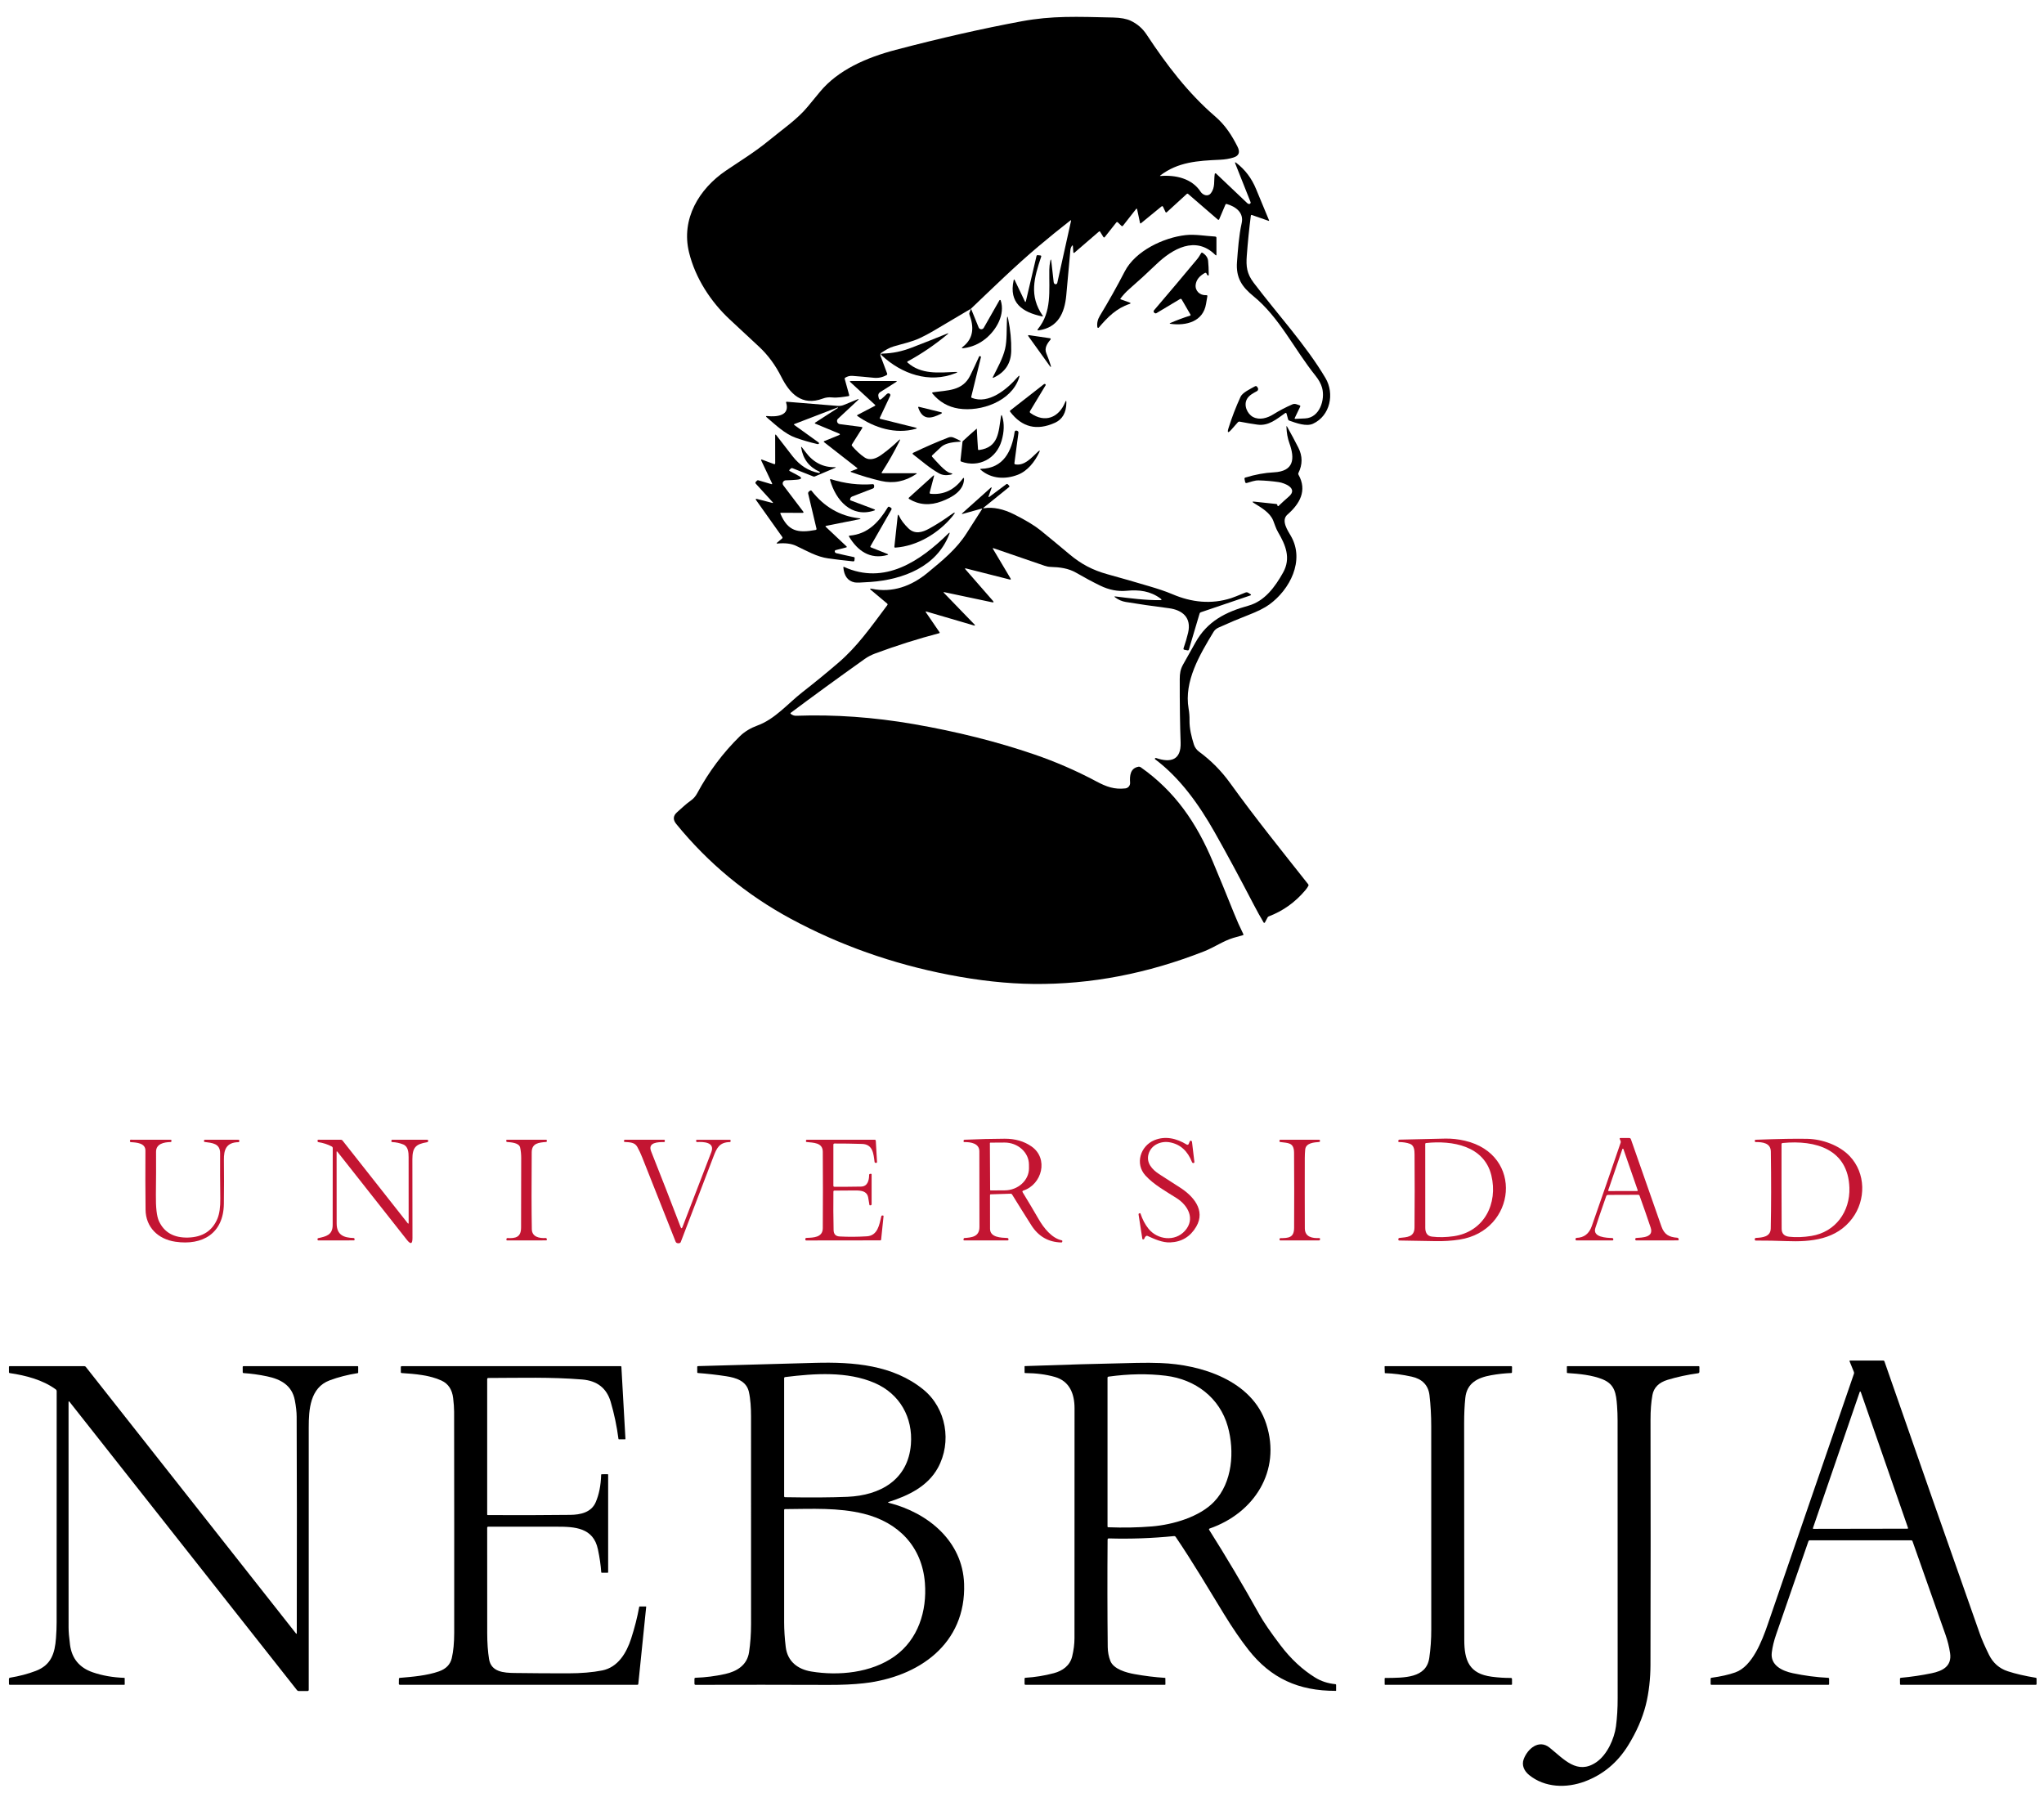 <svg xmlns="http://www.w3.org/2000/svg" xmlns:xlink="http://www.w3.org/1999/xlink" xmlns:serif="http://www.serif.com/" width="100%" height="100%" viewBox="0 0 1149 1013" xml:space="preserve" style="fill-rule:evenodd;clip-rule:evenodd;stroke-linejoin:round;stroke-miterlimit:2;">    <g transform="matrix(1,0,0,1,-482.928,522.081)">        <g transform="matrix(1,0,0,1,-182,-186)">            <path d="M1681.47,530.39C1675.14,548.73 1669.12,566.117 1663.41,582.55C1662.12,586.263 1661.28,589.713 1660.9,592.9C1660.03,600.05 1666.77,603.21 1672.68,604.47C1679.14,605.85 1685.81,606.72 1692.68,607.08C1692.93,607.09 1693.12,607.293 1693.13,607.54L1693.13,610.56C1693.13,610.853 1692.98,611 1692.69,611L1627.02,611C1626.69,611 1626.53,610.84 1626.53,610.52L1626.53,607.55C1626.53,607.257 1626.68,607.09 1626.97,607.05C1632.26,606.33 1636.74,605.323 1640.39,604.03C1649.94,600.66 1655.39,586.45 1658.68,576.9C1674.84,529.98 1690.98,483.053 1707.1,436.12C1707.21,435.787 1707.2,435.457 1707.07,435.13L1704.67,429.24C1704.52,428.887 1704.64,428.71 1705.02,428.71L1723.49,428.72C1723.88,428.72 1724.13,428.903 1724.26,429.27C1742.09,480.55 1759.95,531.573 1777.86,582.34C1778.93,585.387 1780.63,589.27 1782.94,593.99C1785.25,598.703 1788.79,601.837 1793.58,603.39C1798.01,604.83 1803.26,606.047 1809.32,607.04C1809.61,607.087 1809.75,607.253 1809.75,607.54L1809.75,610.5C1809.75,610.833 1809.58,611 1809.25,611L1733.49,611C1733.15,611 1732.98,610.83 1732.98,610.49L1732.96,607.72C1732.96,607.307 1733.17,607.083 1733.58,607.05C1739.42,606.51 1745.15,605.66 1750.76,604.5C1756.86,603.24 1762.26,600.6 1761.13,593.14C1760.61,589.68 1759.77,586.293 1758.6,582.98C1752.27,564.92 1746.08,547.37 1740.03,530.33C1739.9,529.97 1739.65,529.79 1739.27,529.79L1682.31,529.78C1681.88,529.78 1681.6,529.983 1681.47,530.39ZM1684.03,522.92C1684.02,522.952 1684.01,522.986 1684.01,523.02C1684.01,523.189 1684.15,523.328 1684.32,523.33L1737.21,523.24C1737.38,523.238 1737.52,523.099 1737.52,522.93C1737.52,522.896 1737.51,522.862 1737.5,522.83L1710.92,446.36C1710.88,446.24 1710.76,446.16 1710.63,446.16C1710.5,446.16 1710.38,446.24 1710.34,446.36L1684.03,522.92Z" style="fill-rule:nonzero;"></path>        </g>        <g transform="matrix(1,0,0,1,-182,-186)">            <path d="M1164.6,508.71C1186.63,514.28 1206.06,530.28 1206.88,554.22C1208.05,587.94 1181.51,606.67 1150.42,610.14C1144.69,610.78 1138.11,611.087 1130.66,611.06C1105.7,610.967 1080.81,610.957 1056,611.03C1055.53,611.03 1055.3,610.797 1055.3,610.33L1055.3,607.71C1055.29,607.277 1055.51,607.053 1055.94,607.04C1061.45,606.853 1066.97,606.153 1072.5,604.94C1079.15,603.48 1084.88,599.97 1085.99,592.72C1086.74,587.753 1087.12,582.433 1087.12,576.76C1087.13,538.213 1087.12,499.323 1087.11,460.09C1087.11,455.58 1086.83,450.38 1085.88,446.24C1084.48,440.17 1078.65,438.38 1073.16,437.54C1067.87,436.727 1062.56,436.123 1057.22,435.73C1056.99,435.71 1056.88,435.587 1056.88,435.36L1056.86,432.25C1056.86,432.04 1057.03,431.861 1057.24,431.85C1080.41,431.183 1102.37,430.573 1123.13,430.02C1144.81,429.44 1166.89,431.21 1183.86,444.93C1196.95,455.52 1200.08,474.6 1192.14,489.06C1186.41,499.48 1175.5,504.68 1164.59,508.17C1163.96,508.37 1163.96,508.55 1164.6,508.71ZM1156.6,441.32C1141.26,434.69 1122.92,435.95 1106.31,438.01C1105.92,438.057 1105.72,438.283 1105.72,438.69L1105.72,504.99C1105.72,505.35 1105.9,505.533 1106.26,505.54C1120.35,505.787 1132.04,505.713 1141.34,505.32C1159.62,504.54 1175.39,495.88 1176.98,475.83C1178.16,460.78 1170.79,447.46 1156.6,441.32ZM1150.5,514.85C1136.15,511.3 1121.46,512.13 1106.27,512.23C1105.9,512.23 1105.72,512.417 1105.72,512.79C1105.71,533.93 1105.71,554.967 1105.72,575.9C1105.73,580.22 1106.02,584.823 1106.61,589.71C1107.59,597.89 1113.36,602.27 1121.01,603.53C1136.29,606.04 1154.63,604.34 1167.78,595C1181.13,585.51 1186.07,569.43 1184.85,553.76C1183.27,533.27 1169.9,519.64 1150.5,514.85Z" style="fill-rule:nonzero;"></path>        </g>        <g transform="matrix(1,0,0,1,-182,-186)">            <path d="M1287.54,529.42C1287.38,550.147 1287.41,570.257 1287.62,589.75C1287.65,592.477 1288.14,595.077 1289.09,597.55C1290.88,602.22 1298.1,604.17 1302.62,604.98C1308.39,606.027 1314.13,606.733 1319.83,607.1C1319.96,607.107 1320.02,607.177 1320.02,607.31L1320.05,610.73C1320.05,610.91 1319.96,611 1319.77,611L1241.43,611C1241.06,611 1240.87,610.81 1240.87,610.43L1240.87,607.6C1240.87,607.253 1241.04,607.067 1241.39,607.04C1246.78,606.72 1252.11,605.857 1257.38,604.45C1262.24,603.15 1266.37,600.21 1267.62,595.09C1268.49,591.51 1268.92,588.093 1268.93,584.84C1268.97,540.86 1268.98,497.737 1268.96,455.47C1268.95,447.49 1266.21,440.29 1257.89,437.93C1252.91,436.517 1247.33,435.793 1241.16,435.76C1241.01,435.76 1240.88,435.634 1240.88,435.48L1240.87,432.05C1240.87,431.917 1240.94,431.847 1241.07,431.84C1262.12,431.073 1283.1,430.473 1304,430.04C1308.71,429.94 1313.12,429.967 1317.21,430.12C1340.16,430.95 1368.83,439.91 1376.73,464.35C1385.3,490.86 1369.87,514.49 1344.96,523.13C1344.52,523.283 1344.42,523.557 1344.67,523.95C1354.28,539.15 1363.69,555.007 1372.9,571.52C1375.27,575.78 1379.25,581.58 1384.84,588.92C1390.61,596.5 1397.07,602.5 1404.22,606.92C1407.57,608.993 1411.39,610.237 1415.67,610.65C1415.86,610.675 1416,610.835 1416,611.02L1416,614.22C1416,614.34 1415.94,614.4 1415.81,614.4C1394.87,614.45 1379.33,607.36 1366.73,591.33C1362.36,585.763 1357.8,579.11 1353.06,571.37C1344.36,557.16 1335.44,542.02 1325.8,527.82C1325.58,527.507 1325.28,527.367 1324.9,527.4C1312.59,528.633 1300.39,529.07 1288.28,528.71C1287.79,528.697 1287.54,528.933 1287.54,529.42ZM1355.13,465.85C1350.6,449.68 1336.97,439.31 1320.26,437.26C1310.23,436.02 1299.5,436.187 1288.09,437.76C1287.7,437.813 1287.5,438.04 1287.5,438.44L1287.5,521.96C1287.5,522.267 1287.65,522.427 1287.96,522.44C1296.48,522.767 1304.63,522.61 1312.4,521.97C1324.5,520.97 1339.25,516.58 1347.38,508.12C1357.8,497.28 1358.97,479.6 1355.13,465.85Z" style="fill-rule:nonzero;"></path>        </g>        <g transform="matrix(1,0,0,1,-182,-186)">            <path d="M831.76,581.85C831.853,529.903 831.83,489.38 831.69,460.28C831.677,457.593 831.33,454.493 830.65,450.98C829.04,442.61 822.69,439.2 815.02,437.6C810.52,436.66 806.14,436.053 801.88,435.78C801.54,435.76 801.37,435.577 801.37,435.23L801.36,432.38C801.36,432.047 801.53,431.88 801.87,431.88L865.96,431.88C866.173,431.88 866.28,431.99 866.28,432.21L866.28,435.48C866.273,435.667 866.183,435.773 866.01,435.8C860.357,436.693 855.113,438.04 850.28,439.84C839.19,443.97 838.49,456.3 838.48,466.3C838.453,518.353 838.453,567.52 838.48,613.8C838.48,614.267 838.243,614.5 837.77,614.5L832.82,614.5C832.472,614.494 832.143,614.333 831.92,614.06L704.05,451.97C703.657,451.47 703.46,451.54 703.46,452.18C703.467,494.227 703.473,536.417 703.48,578.75C703.48,581.13 703.75,584.38 704.29,588.5C705.31,596.247 709.583,601.41 717.11,603.99C722.483,605.837 728.383,606.87 734.81,607.09C734.95,607.097 735.02,607.167 735.02,607.3L735.04,610.73C735.04,610.91 734.95,611 734.77,611L670.49,611C670.143,611 669.97,610.83 669.97,610.49L669.95,607.74C669.95,607.374 670.219,607.059 670.58,607C675.807,606.14 680.623,604.87 685.03,603.19C693.75,599.87 695.77,593.25 696.4,584.77C696.64,581.543 696.76,578.577 696.76,575.87C696.8,532.017 696.81,488.72 696.79,445.98C696.783,445.533 696.603,445.18 696.25,444.92C688.9,439.55 679.43,437.1 670.43,435.78C670.123,435.74 669.97,435.567 669.97,435.26L669.96,432.27C669.96,432.01 670.09,431.88 670.35,431.88L712.33,431.88C712.652,431.88 712.954,432.024 713.15,432.27L831.23,582.03C831.583,582.483 831.76,582.423 831.76,581.85Z" style="fill-rule:nonzero;"></path>        </g>        <g transform="matrix(1,0,0,1,-182,-186)">            <path d="M938.79,439.2L938.79,515.3C938.79,515.459 938.921,515.59 939.08,515.59C954.947,515.683 970.42,515.643 985.5,515.47C991.17,515.41 997.31,514.13 999.79,508.37C1001.66,504.05 1002.68,498.907 1002.86,492.94C1002.87,492.733 1002.97,492.63 1003.17,492.63L1006.49,492.61C1006.69,492.61 1006.79,492.71 1006.79,492.91L1006.79,547.73C1006.79,547.91 1006.7,548 1006.52,548L1003.21,548C1003.02,548 1002.91,547.903 1002.9,547.71C1002.65,543.843 1002.03,539.56 1001.04,534.86C998.47,522.55 987.92,522.11 977.81,522.12C965.45,522.127 952.657,522.123 939.43,522.11C939.003,522.11 938.79,522.323 938.79,522.75C938.79,542.657 938.797,562.41 938.81,582.01C938.817,587.443 939.16,592.283 939.84,596.53C941,603.76 947.99,604.28 954.25,604.36C964.217,604.493 974.213,604.557 984.24,604.55C991.62,604.543 998.02,604.003 1003.44,602.93C1012.27,601.18 1017.07,593.17 1019.72,585.01C1021.69,578.917 1023.2,572.977 1024.25,567.19C1024.28,567.043 1024.37,566.97 1024.52,566.97L1027.96,566.96C1028.12,566.96 1028.19,567.04 1028.17,567.2L1023.74,610.53C1023.71,610.797 1023.48,611.001 1023.22,611L889.69,611C889.383,611 889.13,610.747 889.13,610.44L889.17,607.71C889.177,607.323 889.37,607.117 889.75,607.09C896.89,606.5 905,605.81 911.7,603.45C915.653,602.05 918.047,599.58 918.88,596.04C919.787,592.193 920.243,587.447 920.25,581.8C920.283,542.767 920.267,501.347 920.2,457.54C920.193,455.333 920.013,452.76 919.66,449.82C919.087,445.033 916.917,441.76 913.15,440C906.5,436.9 898.02,436.23 890.72,435.75C890.407,435.73 890.25,435.563 890.25,435.25L890.24,432.32C890.24,432.079 890.439,431.88 890.68,431.88L1013.86,431.88C1014.06,431.88 1014.22,432.035 1014.23,432.23L1016.51,472.74C1016.52,472.913 1016.43,473 1016.26,473L1012.82,472.99C1012.69,472.99 1012.61,472.92 1012.59,472.78C1011.66,465.653 1010.21,458.72 1008.23,451.98C1005.97,444.273 1000.64,440.073 992.23,439.38C974.55,437.93 957.82,438.48 939.47,438.52C939.017,438.52 938.79,438.747 938.79,439.2Z" style="fill-rule:nonzero;"></path>        </g>        <g transform="matrix(1,0,0,1,-182,-186)">            <path d="M1458.56,437.79C1453.25,436.61 1448.24,435.953 1443.52,435.82C1443.41,435.82 1443.36,435.767 1443.36,435.66L1443.26,432.15C1443.25,431.97 1443.34,431.88 1443.53,431.88L1514.36,431.88C1514.73,431.88 1514.91,432.063 1514.9,432.43L1514.86,435.25C1514.85,435.563 1514.7,435.727 1514.39,435.74C1510.67,435.887 1506.91,436.303 1503.11,436.99C1495.53,438.35 1489.53,441.37 1488.64,449.64C1488.19,453.9 1487.96,458.743 1487.97,464.17C1487.99,505.403 1488.02,545.93 1488.05,585.75C1488.06,597.38 1490.81,604.78 1503.53,606.46C1507.18,606.94 1510.76,607.167 1514.27,607.14L1514.28,607.14C1514.6,607.14 1514.87,607.4 1514.87,607.72L1514.89,610.55C1514.9,610.85 1514.75,611 1514.45,611L1443.52,611C1443.4,611 1443.3,610.896 1443.3,610.77L1443.29,607.47C1443.29,607.257 1443.4,607.15 1443.61,607.15C1454.45,607.07 1466.7,607.29 1468.37,595.91C1469.12,590.797 1469.5,585.467 1469.49,579.92C1469.46,542.067 1469.45,504.02 1469.47,465.78C1469.47,459.64 1469.14,453.783 1468.49,448.21C1467.81,442.38 1464.15,439.03 1458.56,437.79Z" style="fill-rule:nonzero;"></path>        </g>        <g transform="matrix(1,0,0,1,-182,-186)">            <path d="M1565.98,439.35C1560.01,436.84 1552.43,436.17 1546,435.75C1545.85,435.745 1545.73,435.615 1545.73,435.46L1545.71,432.21C1545.71,431.99 1545.82,431.88 1546.04,431.88L1619.8,431.88C1620.08,431.88 1620.22,432.02 1620.22,432.3L1620.21,435.02C1620.2,435.52 1619.95,435.803 1619.46,435.87C1613.51,436.683 1607.82,437.91 1602.39,439.55C1597.43,441.05 1594.57,443.913 1593.81,448.14C1593.08,452.16 1592.73,456.803 1592.74,462.07C1592.84,509.27 1592.83,555.28 1592.71,600.1C1592.69,607.21 1591.86,615.34 1590.09,622.33C1588.18,629.883 1584.85,637.48 1580.12,645.12C1574.15,654.747 1566.07,661.473 1555.89,665.3C1545.53,669.2 1533.35,668.9 1524.48,661.7C1521.74,659.47 1520.17,656.21 1521.46,652.77C1523.66,646.92 1529.98,641.5 1535.96,646.29C1544.06,652.79 1551.52,661.8 1562.22,654.54C1568.44,650.32 1572.42,641.19 1573.32,634.31C1573.96,629.477 1574.28,624.197 1574.27,618.47C1574.25,567.843 1574.24,515.857 1574.23,462.51C1574.23,459.677 1574.13,456.903 1573.93,454.19C1573.41,447.18 1572.67,442.15 1565.98,439.35Z" style="fill-rule:nonzero;"></path>        </g>    </g>    <g transform="matrix(1,0,0,1,-476.535,511.737)">        <g transform="matrix(1,0,0,1,-182,-186)">            <path d="M1326.73,317.35C1326.95,316.903 1327.14,316.427 1327.31,315.92C1327.38,315.72 1327.51,315.583 1327.71,315.51C1327.96,315.417 1328.2,315.49 1328.41,315.73C1328.51,315.834 1328.57,315.967 1328.59,316.11L1329.95,327.47C1329.97,327.679 1329.87,327.882 1329.68,327.98C1329.41,328.113 1329.14,328.093 1328.89,327.92C1328.76,327.827 1328.66,327.703 1328.6,327.55C1326.17,321.257 1322.06,317.547 1316.27,316.42C1311.26,315.45 1305.7,317.74 1304.18,322.95C1302.73,327.92 1306.2,331.7 1310.08,334.24C1313.85,336.707 1317.72,339.197 1321.7,341.71C1329.12,346.4 1336.44,354.48 1330.98,363.8C1327.67,369.447 1322.78,372.4 1316.33,372.66C1311.97,372.84 1307.55,370.8 1303.65,369.04C1303.3,368.88 1302.98,368.917 1302.68,369.15C1302.28,369.457 1302.01,369.867 1301.86,370.38C1301.75,370.76 1301.5,370.96 1301.11,370.98C1301.02,370.987 1300.94,370.963 1300.87,370.91C1300.76,370.823 1300.69,370.713 1300.67,370.58L1298.56,356.99C1298.51,356.63 1298.66,356.407 1299.01,356.32L1299.3,356.25C1299.47,356.203 1299.59,356.263 1299.64,356.43C1300.73,359.737 1302.22,362.577 1304.13,364.95C1309.09,371.14 1318.93,372.45 1324.59,366.18C1330.65,359.46 1326.29,351.8 1319.93,347.76C1314,343.99 1307.21,340.28 1302.45,335.08C1296.39,328.45 1299.61,318.47 1307.39,315.22C1313.57,312.64 1319.96,314.17 1325.65,317.67C1325.77,317.745 1325.91,317.785 1326.05,317.785C1326.34,317.785 1326.61,317.615 1326.73,317.35Z" style="fill:rgb(195,21,50);fill-rule:nonzero;"></path>        </g>        <g transform="matrix(1,0,0,1,-182,-186)">            <path d="M1561.43,346.7C1558.5,355.007 1556.47,360.98 1555.32,364.62C1553.68,369.82 1561.63,370.09 1564.82,370.19C1565.15,370.201 1565.41,370.471 1565.42,370.8L1565.43,371.13C1565.43,371.346 1565.26,371.525 1565.04,371.53L1544.76,371.53C1544.33,371.53 1544.14,371.317 1544.2,370.89L1544.24,370.54C1544.27,370.301 1544.48,370.117 1544.72,370.11C1548.95,370.01 1551.81,367.81 1553.32,363.51C1558.85,347.73 1564.26,332.093 1569.55,316.6C1569.66,316.267 1569.64,315.94 1569.51,315.62L1569.09,314.64C1568.89,314.173 1569.04,313.943 1569.54,313.95L1574.34,313.97C1574.84,313.97 1575.17,314.207 1575.33,314.68C1581.06,331.167 1586.78,347.517 1592.5,363.73C1594.07,368.19 1596.74,369.71 1601.4,370.03C1601.78,370.06 1602.09,370.353 1602.14,370.73L1602.19,371.11L1602.19,371.16C1602.19,371.358 1602.03,371.52 1601.83,371.52L1578.36,371.55C1578.03,371.55 1577.77,371.284 1577.77,370.96L1577.77,370.88L1577.82,370.56C1577.85,370.35 1578.02,370.186 1578.24,370.17C1581.66,369.89 1588.31,369.97 1586.43,364.35C1584.38,358.21 1582.29,352.203 1580.16,346.33C1580.06,346.067 1579.81,345.891 1579.52,345.89L1562.49,345.95C1561.96,345.95 1561.61,346.2 1561.43,346.7ZM1562.56,343.39C1562.55,343.422 1562.54,343.456 1562.54,343.49C1562.54,343.659 1562.68,343.798 1562.85,343.8L1578.85,343.77L1578.86,343.77C1579.03,343.77 1579.17,343.63 1579.17,343.46C1579.17,343.426 1579.16,343.392 1579.15,343.36L1571.11,320.2C1571.07,320.072 1570.95,319.985 1570.82,319.985C1570.68,319.985 1570.56,320.072 1570.52,320.2L1562.56,343.39Z" style="fill:rgb(195,21,50);fill-rule:nonzero;"></path>        </g>        <g transform="matrix(1,0,0,1,-182,-186)">            <path d="M1233.43,344.52C1236.53,349.587 1239.54,354.647 1242.46,359.7C1245.22,364.46 1249.74,370.3 1255.43,371.5C1255.62,371.539 1255.75,371.724 1255.72,371.92L1255.67,372.24C1255.63,372.503 1255.4,372.697 1255.14,372.69C1247.89,372.537 1242.27,369.3 1238.26,362.98C1234.55,357.133 1230.95,351.39 1227.48,345.75C1227.3,345.448 1226.97,345.268 1226.62,345.28L1215.4,345.63C1215.2,345.641 1215.05,345.8 1215.05,345.99C1215.03,352.083 1215.04,358.437 1215.07,365.05C1215.1,369.92 1221.28,370.01 1224.84,370.18C1225.17,370.196 1225.43,370.471 1225.43,370.8L1225.43,371.145C1225.43,371.354 1225.26,371.527 1225.05,371.53L1225.04,371.53L1200.67,371.55C1200.23,371.55 1200.06,371.34 1200.17,370.92L1200.28,370.48C1200.33,370.307 1200.44,370.213 1200.61,370.2C1204.9,369.89 1209.11,369.47 1209.11,363.95C1209.1,349.63 1209.09,335.47 1209.06,321.47C1209.06,317 1204.33,316.21 1200.6,316.26C1200.31,316.267 1200.18,316.127 1200.19,315.84L1200.2,315.54C1200.22,315.153 1200.42,314.953 1200.8,314.94C1208.79,314.587 1216.3,314.397 1223.31,314.37C1229.18,314.343 1234.22,315.803 1238.43,318.75C1248.06,325.5 1244.36,340.02 1233.81,343.51C1233.26,343.69 1233.13,344.027 1233.43,344.52ZM1214.98,316.86L1215.12,343.16C1215.12,343.319 1215.25,343.45 1215.41,343.45L1223.29,343.4L1223.3,343.4C1230.83,343.361 1237,337.736 1236.96,330.94L1236.94,328.84C1236.91,322.044 1230.68,316.483 1223.15,316.52L1215.27,316.57C1215.11,316.57 1214.98,316.701 1214.98,316.86Z" style="fill:rgb(195,21,50);fill-rule:nonzero;"></path>        </g>        <g transform="matrix(1,0,0,1,-182,-186)">            <path d="M1481.96,315.49C1515.39,323.23 1510.92,366.09 1478.99,371.07C1474.58,371.757 1469.98,372.047 1465.2,371.94C1458.34,371.78 1451.62,371.663 1445.04,371.59C1444.8,371.59 1444.61,371.393 1444.6,371.15L1444.59,370.88C1444.58,370.433 1444.79,370.187 1445.24,370.14C1449.37,369.7 1453.63,369.78 1453.68,364.25C1453.8,350.557 1453.81,336.89 1453.7,323.25C1453.68,320.99 1453.57,318.13 1451.07,317.22C1449.32,316.587 1447.27,316.263 1444.93,316.25C1444.72,316.246 1444.55,316.071 1444.55,315.86L1444.55,315.82L1444.58,315.54C1444.63,315.12 1444.86,314.903 1445.28,314.89C1453.92,314.657 1462.48,314.46 1470.95,314.3C1474.58,314.233 1478.25,314.63 1481.96,315.49ZM1475.75,369.17C1492.8,366.67 1500.73,350.83 1496.87,334.97C1492.8,318.29 1474.87,315.23 1460.24,316.79C1459.89,316.823 1459.71,317.017 1459.71,317.37C1459.71,332.537 1459.72,348.227 1459.73,364.44C1459.73,366.93 1460.62,369.06 1463.48,369.41C1467.32,369.883 1471.41,369.803 1475.75,369.17Z" style="fill:rgb(195,21,50);fill-rule:nonzero;"></path>        </g>        <g transform="matrix(1,0,0,1,-182,-186)">            <path d="M1653.98,321.59C1653.9,316.68 1649.17,316.24 1645.51,316.25C1645.18,316.25 1645,316.083 1644.99,315.75L1644.99,315.49C1644.98,315.143 1645.15,314.963 1645.5,314.95C1658.6,314.457 1668.29,314.283 1674.57,314.43C1682.88,314.62 1692.5,318.01 1698.35,324.2C1707.43,333.8 1707.49,348.82 1699.76,359.15C1690.83,371.07 1676.7,372.47 1662.62,371.92C1657.13,371.713 1651.42,371.613 1645.5,371.62C1645.2,371.62 1644.96,371.381 1644.96,371.09L1644.96,370.78C1644.97,370.433 1645.24,370.146 1645.59,370.13C1649.19,369.94 1653.83,369.59 1653.93,364.83C1654.2,352.05 1654.21,337.637 1653.98,321.59ZM1698.14,341.88C1697.39,320.29 1679.22,314.98 1660.62,316.78C1660.2,316.827 1659.99,317.06 1659.99,317.48C1659.96,333.733 1659.99,349.573 1660.06,365C1660.07,367.66 1661.49,369.15 1664.3,369.47C1668.09,369.903 1672.26,369.753 1676.79,369.02C1690.29,366.83 1698.61,355.35 1698.14,341.88Z" style="fill:rgb(195,21,50);fill-rule:nonzero;"></path>        </g>        <g transform="matrix(1,0,0,1,-182,-186)">            <path d="M740.28,321.04C740.3,316.87 735.51,316.48 732.03,316.31C731.804,316.3 731.62,316.116 731.61,315.89L731.59,315.56C731.557,315.133 731.757,314.923 732.19,314.93L754.46,314.96C754.767,314.967 754.917,315.12 754.91,315.42L754.91,315.73C754.903,316.057 754.733,316.227 754.4,316.24C750.86,316.33 746.23,317.11 746.26,321.73C746.307,329.51 746.277,337.51 746.17,345.73C746.07,353.003 746.637,357.98 747.87,360.66C750.817,367.073 756.307,370.163 764.34,369.93C772.44,369.69 777.917,366.14 780.77,359.28C781.897,356.58 782.43,352.807 782.37,347.96C782.257,338.893 782.223,330.427 782.27,322.56C782.3,316.92 777.7,316.75 773.56,316.19C773.335,316.164 773.167,315.961 773.18,315.73L773.2,315.47C773.221,315.184 773.463,314.959 773.75,314.96L792.53,314.96C792.917,314.96 793.09,315.15 793.05,315.53L793.01,315.97C792.99,316.197 792.87,316.31 792.65,316.31C785.71,316.43 784.32,320.51 784.4,326.33C784.5,334.303 784.493,342.533 784.38,351.02C784.16,367.51 772.48,374.54 757.14,372.28C747.34,370.84 740.48,364.11 740.36,354.29C740.24,343.923 740.213,332.84 740.28,321.04Z" style="fill:rgb(195,21,50);fill-rule:nonzero;"></path>        </g>        <g transform="matrix(1,0,0,1,-182,-186)">            <path d="M847.75,321.92C847.73,335.333 847.74,348.707 847.78,362.04C847.8,368.6 851.94,370.04 857.29,370.18L857.295,370.18C857.608,370.194 857.854,370.458 857.84,370.765L857.84,370.77L857.82,371.23C857.813,371.423 857.713,371.52 857.52,371.52L837.62,371.54C837.167,371.54 836.97,371.317 837.03,370.87L837.08,370.56C837.1,370.407 837.187,370.313 837.34,370.28C841.83,369.32 845.54,368.52 845.54,362.83C845.54,348.203 845.553,333.803 845.58,319.63C845.58,319.268 845.384,318.937 845.07,318.77C842.823,317.557 840.28,316.727 837.44,316.28C837.261,316.255 837.119,316.112 837.09,315.93L837.04,315.62C836.967,315.16 837.163,314.93 837.63,314.93L850.22,314.95C850.549,314.951 850.863,315.106 851.07,315.37L887.66,361.79C888.053,362.283 888.25,362.213 888.25,361.58C888.243,349.347 888.237,337.057 888.23,324.71C888.23,322.09 888.02,318.72 885.18,317.58C883.253,316.8 881.197,316.36 879.01,316.26C878.663,316.24 878.507,316.06 878.54,315.72L878.58,315.32C878.607,315.067 878.747,314.94 879,314.94L898.7,314.96C898.993,314.96 899.17,315.103 899.23,315.39C899.27,315.59 899.243,315.78 899.15,315.96C899.043,316.173 898.87,316.3 898.63,316.34C892.24,317.38 890.36,319.27 890.35,325.92C890.323,341.547 890.34,356.3 890.4,370.18C890.42,373.553 889.383,373.913 887.29,371.26L848.24,321.74C847.913,321.327 847.75,321.387 847.75,321.92Z" style="fill:rgb(195,21,50);fill-rule:nonzero;"></path>        </g>        <g transform="matrix(1,0,0,1,-182,-186)">            <path d="M943.68,370.22C948.42,370.45 951.44,369.78 951.45,364.27C951.483,351.443 951.507,338.45 951.52,325.29C951.52,323.157 951.323,321.18 950.93,319.36C950.34,316.61 945.81,316.41 943.53,316.2C943.343,316.181 943.191,316.041 943.16,315.86L943.11,315.6C943.03,315.167 943.213,314.95 943.66,314.95L965.56,314.96C965.8,314.96 965.923,315.08 965.93,315.32L965.94,315.71C965.947,316.01 965.8,316.173 965.5,316.2C961.54,316.54 957.47,316.8 957.43,321.95C957.283,340.443 957.303,354.867 957.49,365.22C957.57,369.57 961.67,370.41 965.24,370.19C965.253,370.189 965.267,370.189 965.28,370.189C965.63,370.189 965.92,370.471 965.93,370.82L965.94,371.08C965.947,371.373 965.803,371.52 965.51,371.52L943.7,371.55C943.3,371.55 943.137,371.35 943.21,370.95L943.29,370.52C943.329,370.336 943.497,370.207 943.68,370.22Z" style="fill:rgb(195,21,50);fill-rule:nonzero;"></path>        </g>        <g transform="matrix(1,0,0,1,-182,-186)">            <path d="M1041.13,364C1041.48,364.913 1041.84,364.913 1042.19,364C1047.58,350 1052.98,335.963 1058.39,321.89C1060.56,316.24 1053.9,316.05 1050.37,316.26C1050.14,316.278 1049.94,316.111 1049.9,315.88L1049.85,315.61C1049.78,315.183 1049.97,314.97 1050.4,314.97L1068.77,314.97C1069.08,314.97 1069.24,315.123 1069.23,315.43L1069.23,315.82C1069.22,316.1 1069.08,316.243 1068.81,316.25C1062.91,316.36 1061.41,319.64 1059.57,324.48C1053.96,339.247 1047.84,355.24 1041.21,372.46C1041.1,372.74 1040.91,372.927 1040.62,373.02C1040.05,373.207 1039.51,373.19 1039,372.97C1038.68,372.83 1038.46,372.603 1038.34,372.29C1031.77,355.69 1025.5,339.877 1019.54,324.85C1018.72,322.77 1017.8,320.817 1016.79,318.99C1015.35,316.38 1012.76,316.41 1009.62,316.18C1009.43,316.164 1009.28,315.994 1009.29,315.8L1009.3,315.54C1009.33,315.14 1009.54,314.94 1009.94,314.94L1031.77,314.94C1032.09,314.94 1032.25,315.097 1032.25,315.41L1032.26,315.74C1032.26,316.1 1032.08,316.277 1031.72,316.27C1028.58,316.23 1022.53,316.36 1024.54,321.43C1030.25,335.79 1035.78,349.98 1041.13,364Z" style="fill:rgb(195,21,50);fill-rule:nonzero;"></path>        </g>        <g transform="matrix(1,0,0,1,-182,-186)">            <path d="M1127.02,344.1C1126.93,351.467 1126.97,358.68 1127.13,365.74C1127.18,368.013 1128.31,369.207 1130.51,369.32C1135.45,369.587 1140.55,369.557 1145.82,369.23C1151.94,368.86 1152.85,362.69 1153.95,358C1154.03,357.673 1154.24,357.517 1154.58,357.53L1154.91,357.55C1155.13,357.563 1155.23,357.68 1155.21,357.9L1153.84,371.13C1153.82,371.345 1153.64,371.51 1153.43,371.51L1111.68,371.56C1111.43,371.56 1111.29,371.433 1111.27,371.18L1111.25,370.83C1111.22,370.377 1111.43,370.14 1111.89,370.12C1115.74,369.97 1121.02,369.93 1121.05,364.68C1121.15,350.133 1121.15,335.8 1121.05,321.68C1121.01,316.43 1115.68,316.67 1111.94,316.22C1111.69,316.187 1111.57,316.043 1111.58,315.79L1111.6,315.42C1111.61,315.159 1111.83,314.95 1112.1,314.95L1150.26,314.95C1150.57,314.95 1150.83,315.198 1150.85,315.51L1151.54,327.54L1151.54,327.56C1151.54,327.765 1151.38,327.935 1151.17,327.94L1150.83,327.95C1150.43,327.957 1150.2,327.76 1150.15,327.36C1149.56,322.86 1149.24,317.49 1143.12,317.3C1137.47,317.127 1132.33,317.05 1127.68,317.07C1127.23,317.07 1127,317.297 1127,317.75L1127,340.75C1127,341.17 1127.21,341.383 1127.63,341.39C1132.23,341.41 1137.2,341.373 1142.55,341.28C1146.25,341.21 1147.06,337.81 1147.1,334.79C1147.1,334.363 1147.32,334.137 1147.75,334.11L1148.04,334.09C1148.35,334.07 1148.5,334.213 1148.5,334.52L1148.5,351.21C1148.5,351.535 1148.24,351.805 1147.91,351.81L1147.54,351.81C1147.38,351.817 1147.29,351.74 1147.27,351.58C1147.08,350.193 1146.84,348.767 1146.55,347.3C1145.7,342.99 1140.84,343.48 1137.53,343.47C1134.14,343.457 1130.83,343.48 1127.58,343.54C1127.21,343.547 1127.03,343.733 1127.02,344.1Z" style="fill:rgb(195,21,50);fill-rule:nonzero;"></path>        </g>        <g transform="matrix(1,0,0,1,-182,-186)">            <path d="M1378.23,370.27C1382.76,370.19 1385.96,370.14 1386,364.49C1386.08,350.403 1386.07,336.327 1385.97,322.26C1385.93,316.3 1382.52,316.86 1378.15,316.23C1377.86,316.183 1377.73,316.017 1377.76,315.73L1377.81,315.3C1377.83,315.06 1377.96,314.94 1378.2,314.94L1400.12,314.96C1400.4,314.96 1400.54,315.1 1400.54,315.38L1400.53,315.76C1400.53,316.04 1400.39,316.19 1400.11,316.21C1397.12,316.44 1392.6,316.72 1392.23,320.47C1392.08,321.93 1392.01,323.503 1392,325.19C1391.96,338.43 1391.97,351.617 1392.02,364.75C1392.05,369.66 1396.25,370.41 1400.18,370.21C1400.19,370.21 1400.19,370.209 1400.2,370.209C1400.4,370.209 1400.57,370.376 1400.57,370.579L1400.57,370.59L1400.56,370.96C1400.55,371.34 1400.35,371.53 1399.97,371.53L1378.29,371.55C1377.97,371.55 1377.81,371.39 1377.82,371.07L1377.82,370.69C1377.82,370.463 1378,370.275 1378.23,370.27Z" style="fill:rgb(195,21,50);fill-rule:nonzero;"></path>        </g>    </g>    <g transform="matrix(1,0,0,1,374.555,6.811)">        <g>            <g transform="matrix(1,0,0,1,-182,-186)">                <path d="M353.28,352.7C346.22,356.893 339.193,361.053 332.2,365.18C329.647,366.687 327.11,368.033 324.59,369.22C319.98,371.4 314.71,372.45 309.77,373.93C307.28,374.67 305.17,376 303.02,377.39C302.414,377.787 302.159,378.555 302.41,379.23L306.13,389.15C306.27,389.543 306.16,389.84 305.8,390.04C303.56,391.3 301.18,391.803 298.66,391.55C294.493,391.123 290.5,390.767 286.68,390.48C285.227,390.367 283.86,390.71 282.58,391.51C282.307,391.677 282.213,391.917 282.3,392.23L284.8,401.27C284.803,401.281 284.806,401.292 284.809,401.304C284.863,401.55 284.701,401.799 284.45,401.854C284.44,401.857 284.43,401.858 284.42,401.86C281.37,402.32 278.19,402.91 275.06,402.59C273.28,402.41 271.67,402.61 269.99,403.23C258.17,407.66 251.35,400.38 246.63,391C243.29,384.36 239.1,378.7 234.06,374.02C228.733,369.067 223.273,363.983 217.68,358.77C207.08,348.91 198.29,335.58 194.75,320.96C190.24,302.31 200.31,285.41 215.54,275.09C223.68,269.58 231.85,264.6 239.61,258.22C246.98,252.15 255.74,246.18 261.47,239.17C263.757,236.377 266.097,233.543 268.49,230.67C278.67,218.45 294.56,211.53 310.95,207.22C336.25,200.573 359.84,195.22 381.72,191.16C398.86,187.98 412.73,188.57 433.17,189.04C437.383,189.133 440.673,189.737 443.04,190.85C446.74,192.59 449.73,195.187 452.01,198.64C463.32,215.8 475.38,231.59 490.51,244.62C496.21,249.52 499.9,255.26 503.12,261.69C504.653,264.75 503.907,266.757 500.88,267.71C498.587,268.437 496.017,268.863 493.17,268.99C480.76,269.55 469.64,270.21 459.68,277.83C459.393,278.05 459.43,278.147 459.79,278.12C468.27,277.45 477.47,279.46 482.36,286.98C483.55,288.8 486.39,289.96 488.04,287.88C490.69,284.54 489.69,280.87 490.29,276.98C490.323,276.766 490.509,276.607 490.725,276.607C490.839,276.607 490.948,276.651 491.03,276.73C496.803,282.197 502.667,287.763 508.62,293.43C508.92,293.71 509.27,293.853 509.67,293.86C509.72,293.86 509.769,293.855 509.818,293.845C510.254,293.762 510.546,293.339 510.464,292.908C510.454,292.857 510.439,292.808 510.42,292.76L501.84,271.15C501.527,270.35 501.71,270.21 502.39,270.73C507.35,274.53 511.063,279.443 513.53,285.47C515.917,291.31 518.333,297.137 520.78,302.95C520.927,303.303 520.82,303.417 520.46,303.29L511.23,300.07C510.85,299.937 510.633,300.07 510.58,300.47C509.633,307.777 508.873,315.287 508.3,323C507.86,328.93 508.29,332.99 512.15,338.09C525.32,355.53 541.59,373.17 552.56,391.74C557.7,400.45 555.26,412.87 545.53,417.38C541.75,419.13 536.03,416.97 532.25,415.65C531.863,415.517 531.617,415.25 531.51,414.85L530.67,411.75C530.537,411.25 530.26,411.147 529.84,411.44C524.99,414.82 520.56,418.77 514.24,417.88C511.047,417.433 507.743,416.877 504.33,416.21C503.946,416.135 503.55,416.269 503.29,416.56L499.66,420.66C497.727,422.84 497.193,422.537 498.06,419.75C499.893,413.89 502.14,408.05 504.8,402.23C505.89,399.86 510.33,397.8 512.85,396.38C513.397,396.073 513.837,396.183 514.17,396.71L514.48,397.19C514.614,397.403 514.684,397.65 514.684,397.901C514.684,398.385 514.422,398.833 514,399.07C511.94,400.21 509.76,401.26 508.5,403.34C506.33,406.93 508.58,411.87 511.79,413.57C515.47,415.52 519.87,414.22 523.25,412.09C526.51,410.043 530.083,408.173 533.97,406.48C535.41,405.85 536.65,406.62 537.98,407.04C538.38,407.173 538.49,407.43 538.31,407.81L535.23,414.24C535.213,414.278 535.204,414.319 535.204,414.36C535.204,414.52 535.335,414.65 535.494,414.65L535.51,414.65C537.323,414.577 539.213,414.49 541.18,414.39C549.34,413.97 552.45,403.73 550.63,397.17C550.017,394.957 548.783,392.693 546.93,390.38C534.86,375.36 526.63,357.55 512.03,345.67C505.65,340.48 502.11,335.39 502.8,326.42C503.35,319.29 503.85,311.72 505.44,304.57C506.76,298.64 501.96,295.27 497.07,293.88C496.697,293.773 496.433,293.897 496.28,294.25L492.77,302.5C492.698,302.661 492.536,302.766 492.36,302.766C492.254,302.766 492.151,302.728 492.07,302.66L475.28,288.16C475.088,287.992 474.797,287.996 474.61,288.17L463.29,298.53C463.213,298.6 463.113,298.638 463.009,298.638C462.847,298.638 462.7,298.545 462.63,298.4L461.27,295.51C461.037,295.023 460.713,294.95 460.3,295.29L448.86,304.66C448.553,304.907 448.36,304.837 448.28,304.45L446.63,296.71C446.6,296.585 446.487,296.496 446.358,296.496C446.273,296.496 446.193,296.534 446.14,296.6L438.73,306.04C438.437,306.4 438.123,306.42 437.79,306.1L435.87,304.24C435.523,303.907 435.203,303.93 434.91,304.31L428.43,312.51C428.414,312.53 428.397,312.549 428.378,312.567C428.202,312.724 427.925,312.707 427.764,312.527C427.748,312.509 427.733,312.49 427.72,312.47L425.83,309.41C425.759,309.297 425.634,309.229 425.501,309.229C425.409,309.229 425.32,309.261 425.25,309.32L411.36,321.29C411.298,321.343 411.22,321.372 411.139,321.372C410.963,321.372 410.815,321.235 410.8,321.06L410.55,317.58C410.51,317.033 410.327,316.98 410,317.42C409.5,318.1 409.213,318.877 409.14,319.75C408.407,328.13 407.637,336.623 406.83,345.23C405.88,355.38 402.07,363.24 391.49,364.87C390.583,365.01 390.42,364.723 391,364.01C398.76,354.49 397.13,342.61 397.29,330.88C397.317,329.253 397.49,327.643 397.81,326.05C398.077,324.71 398.283,324.717 398.43,326.07C398.877,330.057 399.32,333.973 399.76,337.82C399.8,338.167 399.947,338.46 400.2,338.7C400.513,338.987 400.867,339.043 401.26,338.87C401.533,338.757 401.703,338.553 401.77,338.26L409.49,303.45C409.597,302.963 409.453,302.873 409.06,303.18C403.027,307.887 397.017,312.763 391.03,317.81C378.22,328.62 365.65,340.91 353.28,352.7Z" style="fill-rule:nonzero;"></path>            </g>            <g transform="matrix(1,0,0,1,-182,-186)">                <path d="M437.37,347.42L442.44,349.26C443.173,349.52 443.17,349.777 442.43,350.03C434.88,352.58 430.22,357.36 425.1,363.34C425.015,363.441 424.889,363.5 424.756,363.5C424.532,363.5 424.34,363.332 424.31,363.11C423.997,360.91 424.453,358.797 425.68,356.77C430.727,348.437 435.397,340.11 439.69,331.79C445.69,320.16 461.59,312.73 473.91,311.35C479.15,310.76 485.04,311.85 490.51,312.16C491.003,312.187 491.25,312.447 491.25,312.94L491.25,322.24C491.257,322.827 491.05,322.913 490.63,322.5C479.5,311.46 466.51,319.05 457.34,327.85C452.253,332.73 447.217,337.34 442.23,341.68C440.483,343.2 438.827,344.993 437.26,347.06C437.253,347.069 437.246,347.08 437.24,347.09C437.18,347.201 437.226,347.344 437.341,347.407C437.351,347.412 437.36,347.416 437.37,347.42Z" style="fill-rule:nonzero;"></path>            </g>            <g transform="matrix(1,0,0,1,-182,-186)">                <path d="M484.61,332.7C481.603,334.393 479.927,336.553 479.58,339.18C479.13,342.61 481.86,345.33 485.55,345.12C486.023,345.093 486.217,345.31 486.13,345.77C485.877,347.097 485.637,348.49 485.41,349.95C483.82,359.97 474.32,362.42 465.45,361.23C464.843,361.15 464.82,360.987 465.38,360.74C468.867,359.22 472.563,357.84 476.47,356.6C476.621,356.554 476.726,356.414 476.726,356.255C476.726,356.194 476.71,356.134 476.68,356.08L471.7,347.49C471.586,347.293 471.374,347.171 471.146,347.171C471.031,347.171 470.919,347.202 470.82,347.26C466.08,350.093 461.637,352.753 457.49,355.24C457.123,355.46 456.703,355.35 456.23,354.91C455.868,354.568 455.833,354 456.15,353.63C464.483,343.883 472.577,334.283 480.43,324.83C481.28,323.81 481.94,322.65 482.63,321.51C482.843,321.157 483.123,321.093 483.47,321.32C485.357,322.553 486.387,324.05 486.56,325.81C486.78,327.977 486.9,330.55 486.92,333.53C486.92,334.157 486.683,334.263 486.21,333.85C485.997,333.663 485.847,333.43 485.76,333.15C485.56,332.523 485.177,332.373 484.61,332.7Z" style="fill-rule:nonzero;"></path>            </g>            <g transform="matrix(1,0,0,1,-182,-186)">                <path d="M384.14,348.46L390.1,323.12C390.193,322.747 390.43,322.58 390.81,322.62L392.26,322.78C392.707,322.827 392.86,323.063 392.72,323.49C388.72,335.46 385.87,345.39 393.55,356.62C393.81,356.993 393.717,357.133 393.27,357.04C382.23,354.74 374.48,349.53 377.24,336.78C377.38,336.133 377.59,336.107 377.87,336.7L383.51,348.52C383.783,349.1 383.993,349.08 384.14,348.46Z" style="fill-rule:nonzero;"></path>            </g>            <g transform="matrix(1,0,0,1,-182,-186)">                <path d="M353.28,352.7L357.58,363.27C357.825,363.871 358.413,364.265 359.061,364.265C359.634,364.265 360.165,363.957 360.45,363.46L369.26,347.98C369.284,347.936 369.316,347.897 369.355,347.866C369.521,347.731 369.772,347.761 369.91,347.932C369.941,347.97 369.965,348.013 369.98,348.06C372.53,355.93 367.63,364.52 361.63,369.47C357.95,372.497 353.77,374.31 349.09,374.91C347.983,375.057 347.87,374.783 348.75,374.09C354.93,369.23 354.93,362.81 352.42,356.08C352.28,355.7 352.28,355.323 352.42,354.95L353.28,352.7Z" style="fill-rule:nonzero;"></path>            </g>            <g transform="matrix(1,0,0,1,-182,-186)">                <path d="M365.62,391.06C368.12,386.03 371.15,380.73 372.44,375.28C373.56,370.58 373.25,364.07 373.49,358.65C373.577,356.73 373.81,356.71 374.19,358.59C375.437,364.65 376.003,370.593 375.89,376.42C375.763,383.427 372.473,388.443 366.02,391.47C365.487,391.717 365.353,391.58 365.62,391.06Z" style="fill-rule:nonzero;"></path>            </g>            <g transform="matrix(1,0,0,1,-182,-186)">                <path d="M317.66,383.05C325.3,389.77 334.96,388.67 344.44,388.27C345.853,388.21 345.903,388.44 344.59,388.96C329.78,394.87 314.3,389.37 303.16,379.04C302.42,378.347 302.553,377.987 303.56,377.96C309.45,377.77 314.32,376.75 319.96,374.59C326.693,372.003 333.313,369.383 339.82,366.73C340.713,366.363 340.79,366.49 340.05,367.11C332.917,373.043 325.483,378.103 317.75,382.29C317.363,382.503 317.333,382.757 317.66,383.05Z" style="fill-rule:nonzero;"></path>            </g>            <g transform="matrix(1,0,0,1,-182,-186)">                <path d="M397.98,370.08C396.06,372.33 394.42,374.87 395.61,377.77C396.737,380.53 397.55,382.773 398.05,384.5C398.417,385.747 398.22,385.843 397.46,384.79L385.57,368.25C385.197,367.723 385.327,367.507 385.96,367.6L397.7,369.33C397.922,369.365 398.088,369.559 398.088,369.784C398.088,369.892 398.05,369.997 397.98,370.08Z" style="fill-rule:nonzero;"></path>            </g>            <g transform="matrix(1,0,0,1,-182,-186)">                <path d="M353.75,402.84C363.14,406.58 373.38,398.17 379.46,391.19C380.473,390.017 380.74,390.167 380.26,391.64C375.99,404.78 358.86,410.8 346.37,408.87C340.41,407.95 335.46,405.1 331.52,400.32C331.47,400.256 331.442,400.177 331.442,400.096C331.442,399.918 331.574,399.766 331.75,399.74C340.07,398.47 348.53,399.13 352.88,390.2C354.573,386.733 356.23,383.187 357.85,379.56C357.91,379.427 358.013,379.367 358.16,379.38L358.46,379.41C358.694,379.434 358.874,379.633 358.874,379.868C358.874,379.906 358.869,379.943 358.86,379.98L353.42,402.2C353.356,402.465 353.497,402.739 353.75,402.84Z" style="fill-rule:nonzero;"></path>            </g>            <g transform="matrix(1,0,0,1,-182,-186)">                <path d="M302.96,403.43C303.967,402.597 304.907,401.727 305.78,400.82C306.06,400.527 306.377,400.357 306.73,400.31C307.157,400.25 307.513,400.407 307.8,400.78C307.983,401.018 308.015,401.344 307.88,401.62L302.02,414.03C302.013,414.044 302.007,414.059 302.002,414.073C301.922,414.301 302.047,414.556 302.28,414.638C302.293,414.643 302.307,414.647 302.32,414.65L322.18,419.59C323.013,419.797 323.017,420.017 322.19,420.25C310.92,423.41 298.93,419.74 289.38,413C289.298,412.94 289.25,412.844 289.25,412.743C289.25,412.624 289.316,412.515 289.42,412.46L299.25,407.33C299.55,407.177 299.573,406.983 299.32,406.75L285.49,394.02C285.01,393.587 285.093,393.37 285.74,393.37L311.02,393.37C311.707,393.37 311.76,393.553 311.18,393.92L302.25,399.59C301.33,400.17 300.987,400.99 301.22,402.05C301.307,402.443 301.37,402.727 301.41,402.9C301.637,403.92 302.153,404.097 302.96,403.43Z" style="fill-rule:nonzero;"></path>            </g>            <g transform="matrix(1,0,0,1,-182,-186)">                <path d="M386.7,411.36C394.87,417.2 402.65,413.88 406.16,405.4C406.667,404.187 406.91,404.237 406.89,405.55C406.823,411.19 404.653,414.967 400.38,416.88C390.25,421.41 381.92,419.42 375.24,410.58C375.095,410.383 375.131,410.104 375.32,409.95C381.473,405.13 387.783,400.2 394.25,395.16C394.457,395 394.687,394.963 394.94,395.05C395.139,395.121 395.272,395.31 395.272,395.521C395.272,395.612 395.247,395.702 395.2,395.78L386.47,410.26C386.21,410.7 386.287,411.067 386.7,411.36Z" style="fill-rule:nonzero;"></path>            </g>            <g transform="matrix(1,0,0,1,-182,-186)">                <path d="M289.21,442.76C289.53,442.64 289.557,442.477 289.29,442.27L270.63,427.7C270.558,427.645 270.516,427.56 270.516,427.47C270.516,427.351 270.589,427.244 270.7,427.2L279.04,423.8C279.793,423.493 279.793,423.183 279.04,422.87L265.66,417.3C265.556,417.257 265.488,417.154 265.488,417.041C265.488,416.949 265.533,416.862 265.61,416.81L278.43,408.53C278.51,408.477 278.53,408.407 278.49,408.32C278.443,408.227 278.37,408.197 278.27,408.23C270.177,411.337 262.06,414.457 253.92,417.59C253.899,417.598 253.88,417.609 253.862,417.623C253.753,417.706 253.735,417.868 253.822,417.981C253.836,418 253.852,418.016 253.87,418.03C258.463,421.317 263.04,424.607 267.6,427.9C267.687,427.96 267.75,428.043 267.79,428.15C267.857,428.317 267.87,428.43 267.83,428.49C267.645,428.772 267.304,428.908 266.98,428.83C262.5,427.783 258.34,426.567 254.5,425.18C248.58,423.03 243.34,417.94 238.56,413.89C237.8,413.243 237.917,412.973 238.91,413.08C243.87,413.59 251.77,413.02 249.33,405.43C249.321,405.401 249.317,405.37 249.317,405.339C249.317,405.164 249.461,405.019 249.637,405.019C249.645,405.019 249.652,405.019 249.66,405.02C259.2,405.793 268.777,406.573 278.39,407.36C279.63,407.46 280.87,407.24 282.11,406.7C284.53,405.653 286.943,404.657 289.35,403.71C290.29,403.337 290.39,403.497 289.65,404.19L278.53,414.55C278.171,414.885 277.967,415.354 277.967,415.845C277.967,416.73 278.632,417.486 279.51,417.6L291.69,419.18C292.223,419.247 292.347,419.507 292.06,419.96L286.33,429.04C286.157,429.327 286.177,429.597 286.39,429.85C288.623,432.477 290.953,434.62 293.38,436.28C296.46,438.39 300.11,436.9 302.89,434.88C306.45,432.313 309.687,429.61 312.6,426.77C313.48,425.903 313.647,426.027 313.1,427.14C310.2,433.02 306.857,438.907 303.07,444.8C303.044,444.842 303.031,444.891 303.031,444.94C303.031,445.088 303.152,445.21 303.3,445.21L322.3,445.2C322.88,445.2 322.93,445.36 322.45,445.68C316.21,449.853 309.65,451.147 302.77,449.56C297.337,448.313 291.753,446.66 286.02,444.6C285.46,444.4 285.457,444.197 286.01,443.99L289.21,442.76Z" style="fill-rule:nonzero;"></path>            </g>            <g transform="matrix(1,0,0,1,-182,-186)">                <path d="M336.44,411.76C331.17,414.4 326.22,415.82 323.65,408.42C323.49,407.96 323.647,407.787 324.12,407.9L336.34,410.9C337.147,411.1 337.18,411.387 336.44,411.76Z" style="fill-rule:nonzero;"></path>            </g>            <g transform="matrix(1,0,0,1,-182,-186)">                <path d="M357.79,432.16C368.87,430.7 368.72,422.02 370.1,413.4C370.28,412.267 370.533,412.25 370.86,413.35C372.06,417.39 371.937,421.907 370.49,426.9C367.57,436.99 357.71,442.25 347.83,438.68C347.527,438.576 347.336,438.267 347.37,437.94L348.5,427.53C348.513,427.377 348.577,427.247 348.69,427.14C351.263,424.733 353.86,422.407 356.48,420.16C356.486,420.156 356.493,420.154 356.5,420.154C356.521,420.154 356.538,420.17 356.54,420.19C356.727,424.263 356.953,428.103 357.22,431.71C357.247,432.057 357.437,432.207 357.79,432.16Z" style="fill-rule:nonzero;"></path>            </g>            <g transform="matrix(1,0,0,1,-182,-186)">                <path d="M526.12,463.64C528,461.84 529.96,460.053 532,458.28C537.29,453.68 529.55,450.69 526.24,450.2C522.607,449.66 518.88,449.337 515.06,449.23C512.73,449.16 510.6,450.08 508.33,450.68C507.797,450.827 507.473,450.627 507.36,450.08L507.03,448.45C506.95,448.017 507.117,447.74 507.53,447.62C513.137,445.92 518.443,444.95 523.45,444.71C535.02,444.14 535.34,436.88 532.24,428.26C531.247,425.493 530.7,422.473 530.6,419.2C530.58,418.607 530.717,418.57 531.01,419.09C533.343,423.25 535.437,427.163 537.29,430.83C539.683,435.557 539.697,440.303 537.33,445.07C537.17,445.377 537.177,445.683 537.35,445.99C542.45,455.05 537.96,462.51 531.16,468.45C527.33,471.8 531.42,477.54 533.17,480.61C541.01,494.36 532.49,510.6 521.03,518.96C518.37,520.907 514.407,522.897 509.14,524.93C503.953,526.93 498.397,529.273 492.47,531.96C491.197,532.54 490.247,533.347 489.62,534.38C481.85,547.23 472.93,562.13 475.6,577.54C475.98,579.713 476.15,581.853 476.11,583.96C476.02,588.68 477.19,593.27 478.57,597.71C479.07,599.32 480.17,600.78 481.51,601.76C488.203,606.673 494.013,612.547 498.94,619.38C513.19,639.16 528.43,658.04 542.86,676.3C543.067,676.567 543.09,676.847 542.93,677.14C542.457,677.993 541.913,678.783 541.3,679.51C535.613,686.317 528.713,691.263 520.6,694.35C520.361,694.44 520.162,694.614 520.04,694.84L518.48,697.75C518.41,697.878 518.275,697.958 518.129,697.958C517.991,697.958 517.863,697.887 517.79,697.77C515.863,694.53 514.013,691.2 512.24,687.78C504.16,672.247 496.823,658.653 490.23,647C481.58,631.71 470.9,616.59 456.78,606C456.58,605.853 456.553,605.683 456.7,605.49C456.867,605.27 457.08,605.207 457.34,605.3C465.58,608.14 471.47,606.41 471.11,596.51C470.757,586.89 470.593,575.003 470.62,560.85C470.62,557.82 470.99,555.41 472.51,552.72C474.883,548.54 477.163,544.473 479.35,540.52C486.07,528.36 496.48,523.19 509.22,519.66C518.35,517.14 524.21,509.12 528.74,500.99C533.24,492.89 530.1,485.53 525.87,478.31C524.7,476.31 524.02,474 523.16,471.84C521.34,467.26 516.26,464.42 512.24,461.92C511.26,461.307 511.347,461.06 512.5,461.18L524.84,462.49C525.213,462.523 525.433,462.727 525.5,463.1L525.57,463.46C525.599,463.615 525.736,463.729 525.894,463.729C525.978,463.729 526.059,463.697 526.12,463.64Z" style="fill-rule:nonzero;"></path>            </g>            <g transform="matrix(1,0,0,1,-182,-186)">                <path d="M378.27,440.25C383.54,441.08 387.35,436.37 390.9,433.12C391.967,432.147 392.187,432.31 391.56,433.61C389.1,438.78 385.08,443.95 379.58,446.07C372.46,448.81 364.65,448.39 358.74,443.29C358.333,442.93 358.4,442.743 358.94,442.73C371.59,442.42 376.16,432.83 377.81,421.95C377.876,421.504 378.286,421.183 378.74,421.22C378.933,421.24 379.12,421.29 379.3,421.37C379.8,421.603 380.013,421.997 379.94,422.55L377.68,439.46C377.62,439.913 377.817,440.177 378.27,440.25Z" style="fill-rule:nonzero;"></path>            </g>            <g transform="matrix(1,0,0,1,-182,-186)">                <path d="M241.41,450.82L235.4,438.13C235.12,437.543 235.283,437.363 235.89,437.59L242.48,440.04C242.973,440.22 243.217,440.047 243.21,439.52L243.19,424.04C243.19,423.347 243.4,423.273 243.82,423.82C246.653,427.513 249.707,431.46 252.98,435.66C257.013,440.827 261.927,443.957 267.72,445.05C267.907,445.083 268.067,445.037 268.2,444.91C268.44,444.67 268.407,444.48 268.1,444.34C262.28,441.747 258.853,437.247 257.82,430.84C257.727,430.253 257.863,430.19 258.23,430.65C258.917,431.517 259.58,432.38 260.22,433.24C264.527,439.06 270.01,441.917 276.67,441.81C277.45,441.797 277.483,441.94 276.77,442.24L265.5,447.01C265.224,447.125 264.909,447.129 264.62,447.02L252.97,442.4C252.624,442.265 252.229,442.344 251.96,442.6L251.32,443.22C251,443.52 251.033,443.78 251.42,444C252.94,444.86 254.403,445.643 255.81,446.35C258.577,447.73 258.42,448.563 255.34,448.85C253.433,449.023 251.367,449.137 249.14,449.19C248.189,449.21 247.417,449.998 247.417,450.95C247.417,451.337 247.545,451.713 247.78,452.02L259.06,466.9C259.082,466.93 259.099,466.964 259.111,466.999C259.174,467.187 259.076,467.391 258.894,467.452C258.858,467.465 258.819,467.471 258.78,467.47L246.46,467.46C246.107,467.46 246,467.623 246.14,467.95C250.4,477.97 256.02,478.93 265.91,477.1C266.35,477.013 266.517,476.753 266.41,476.32L261.74,456.67C261.667,456.343 261.73,456.043 261.93,455.77C262.197,455.417 262.543,455.14 262.97,454.94C263.257,454.8 263.497,454.857 263.69,455.11C270.743,464.123 279.593,469.257 290.24,470.51C291.52,470.657 291.53,470.857 290.27,471.11L271.71,474.82C271.581,474.843 271.487,474.955 271.487,475.086C271.487,475.164 271.521,475.239 271.58,475.29L283.34,486.36C283.404,486.419 283.44,486.501 283.44,486.588C283.44,486.732 283.34,486.858 283.2,486.89L277.22,488.42C276.915,488.496 276.698,488.772 276.69,489.09C276.683,489.39 276.783,489.64 276.99,489.84C277.163,490 277.373,490.11 277.62,490.17C280.893,490.943 284.15,491.663 287.39,492.33C287.757,492.403 287.92,492.623 287.88,492.99L287.77,494.09C287.723,494.583 287.453,494.803 286.96,494.75C282.233,494.263 277.647,493.717 273.2,493.11C266.48,492.19 260.97,488.85 254.93,486.01C252.277,484.757 248.837,484.327 244.61,484.72C243.903,484.787 243.823,484.593 244.37,484.14L247.04,481.93C247.367,481.663 247.407,481.353 247.16,481L232.56,460.44C232.047,459.72 232.217,459.47 233.07,459.69L241.51,461.87C242.05,462.01 242.133,461.873 241.76,461.46L232.33,451.11C232.003,450.743 232.01,450.383 232.35,450.03L232.91,449.44C233.163,449.173 233.467,449.093 233.82,449.2L240.99,451.32C241.497,451.467 241.637,451.3 241.41,450.82Z" style="fill-rule:nonzero;"></path>            </g>            <g transform="matrix(1,0,0,1,-182,-186)">                <path d="M331.47,436C333.76,438.51 338.74,444.45 341.57,445.06C343.183,445.4 343.183,445.733 341.57,446.06C339.21,446.533 337.123,446.27 335.31,445.27C330.12,442.39 325.27,438.11 320.65,434.55C320.532,434.461 320.462,434.322 320.462,434.174C320.462,433.993 320.567,433.828 320.73,433.75C327.677,430.423 334.277,427.553 340.53,425.14C341.59,424.727 342.637,424.763 343.67,425.25L346.73,426.69C347.797,427.19 347.743,427.47 346.57,427.53C341.723,427.757 338.363,428.727 336.49,430.44C334.823,431.967 333.16,433.527 331.5,435.12C331.2,435.407 331.19,435.7 331.47,436Z" style="fill-rule:nonzero;"></path>            </g>            <g transform="matrix(1,0,0,1,-182,-186)">                <path d="M330.61,456.77C337.863,457.437 343.837,454.633 348.53,448.36C349.13,447.56 349.407,447.66 349.36,448.66C349.07,455.27 342.44,458.84 336.91,460.96C330.237,463.507 324.09,463.077 318.47,459.67C318.327,459.588 318.239,459.436 318.239,459.271C318.239,459.141 318.294,459.017 318.39,458.93L331.94,446.68C332.46,446.213 332.63,446.317 332.45,446.99L330.07,455.99C329.95,456.463 330.13,456.723 330.61,456.77Z" style="fill-rule:nonzero;"></path>            </g>            <g transform="matrix(1,0,0,1,-182,-186)">                <path d="M285.29,460.04C285.278,460.224 285.388,460.395 285.56,460.46L298.79,465.43C299.517,465.71 299.51,465.97 298.77,466.21C286.12,470.36 277.31,460.52 274.09,449.12C273.943,448.6 274.13,448.42 274.65,448.58C282.43,451.033 290.22,451.96 298.02,451.36C298.384,451.332 298.716,451.582 298.79,451.94C298.87,452.32 298.867,452.707 298.78,453.1C298.713,453.427 298.523,453.647 298.21,453.76C294.197,455.267 290.313,456.767 286.56,458.26C285.767,458.573 285.343,459.167 285.29,460.04Z" style="fill-rule:nonzero;"></path>            </g>            <g transform="matrix(1,0,0,1,-182,-186)">                <path d="M360.63,464.87C365.777,464.097 371.447,465.27 377.64,468.39C384.18,471.683 389.103,474.67 392.41,477.35C397.637,481.603 403.063,486.09 408.69,490.81C415.14,496.23 421.58,499.67 430.02,502C438.087,504.227 445.99,506.497 453.73,508.81C458.08,510.11 462.34,511.44 466.57,513.24C477.25,517.79 488.3,519.01 499.48,515.44C500.627,515.073 503.303,514.023 507.51,512.29C508.097,512.05 508.657,512.1 509.19,512.44L510.34,513.16C510.84,513.48 510.807,513.737 510.24,513.93L482.45,523.37C482.103,523.483 481.88,523.717 481.78,524.07L475.77,544.28C475.643,544.7 475.37,544.867 474.95,544.78L473.28,544.45C472.767,544.35 472.597,544.05 472.77,543.55C473.783,540.65 474.627,537.787 475.3,534.96C477.38,526.28 472.02,522.04 464.43,521.07C455.577,519.937 447.517,518.77 440.25,517.57C438.123,517.217 436.143,516.357 434.31,514.99C433.737,514.563 433.807,514.393 434.52,514.48C442.73,515.5 451.32,516.63 459.57,516.55C460.53,516.537 460.623,516.243 459.85,515.67C454.13,511.41 447.81,510.6 440.81,511.28C435.83,511.76 430.867,510.797 425.92,508.39C421.56,506.263 417.053,503.85 412.4,501.15C407.99,498.59 403.1,498.02 398.13,497.87C396.95,497.837 395.783,497.617 394.63,497.21C384.75,493.777 375.217,490.503 366.03,487.39C365.523,487.217 365.407,487.363 365.68,487.83L375.47,504.29C375.83,504.897 375.667,505.113 374.98,504.94L350.51,498.74C349.837,498.573 349.727,498.75 350.18,499.27L365.55,516.88C366.223,517.66 366.057,517.943 365.05,517.73L338.34,512.08C337.787,511.96 337.707,512.103 338.1,512.51L355.13,530.12C355.777,530.787 355.653,530.99 354.76,530.73L328.3,522.98C327.753,522.82 327.643,522.977 327.97,523.45L335.61,534.63C335.645,534.684 335.664,534.747 335.664,534.811C335.664,534.96 335.564,535.091 335.42,535.13C323.38,538.29 311.413,542.077 299.52,546.49C297.273,547.323 295.273,548.363 293.52,549.61C278.04,560.63 264.2,570.71 252,579.85C251.713,580.063 251.71,580.28 251.99,580.5C252.903,581.233 253.917,581.58 255.03,581.54C276.57,580.773 298.58,582.337 321.06,586.23C345.327,590.437 367.877,596.103 388.71,603.23C400.823,607.377 412.487,612.44 423.7,618.42C429.33,621.43 433.89,623.09 440.05,622.37C441.642,622.183 442.822,620.755 442.71,619.15C442.43,615.27 442.77,611 447.46,610.18C447.869,610.11 448.291,610.207 448.63,610.45C467.99,624.04 480.02,641.74 489.14,663.37C493.107,672.783 497.1,682.51 501.12,692.55C502.687,696.47 504.43,700.377 506.35,704.27C506.517,704.603 506.417,704.817 506.05,704.91C504.263,705.37 502.473,705.873 500.68,706.42C495.02,708.15 489.93,711.75 484.4,713.93C452.447,726.51 420.46,732.633 388.44,732.3C373.647,732.147 357.76,730.423 340.78,727.13C309.02,720.963 279.4,710.463 251.92,695.63C227.027,682.19 205.593,664.45 187.62,642.41C185.64,639.99 185.77,637.787 188.01,635.8C190.54,633.55 193.05,631.12 195.88,629.13C197.293,628.137 198.453,626.797 199.36,625.11C205.893,612.977 213.92,602.26 223.44,592.96C226.1,590.36 229.65,588.32 233.13,587.06C243.14,583.43 250.19,574.78 258.52,568.27C265.5,562.823 272.26,557.29 278.8,551.67C289.14,542.78 296.44,532.49 306.22,519.37C306.48,519.023 306.443,518.713 306.11,518.44L297.13,510.9C296.277,510.18 296.393,509.933 297.48,510.16C309.13,512.58 319.77,508.66 328.78,501.24C337.32,494.21 345.3,487.69 350.92,478.75C353.693,474.343 356.523,469.923 359.41,465.49C359.637,465.143 359.55,465.023 359.15,465.13L348.77,468.02C348.023,468.227 347.94,468.07 348.52,467.55L364.25,453.46C364.85,452.927 365.013,453.037 364.74,453.79L363.24,457.95C362.98,458.677 363.16,458.81 363.78,458.35L373.09,451.39C373.417,451.15 373.72,451.177 374,451.47L374.68,452.19C374.967,452.49 374.95,452.77 374.63,453.03L360.46,464.47C360.02,464.823 360.077,464.957 360.63,464.87Z" style="fill-rule:nonzero;"></path>            </g>            <g transform="matrix(1,0,0,1,-182,-186)">                <path d="M296.75,486.26C296.712,486.323 296.692,486.396 296.692,486.469C296.692,486.637 296.795,486.788 296.95,486.85L306.24,490.56C306.86,490.807 306.847,491.017 306.2,491.19C296.45,493.83 289.54,488.78 284.75,480.9C284.523,480.527 284.63,480.32 285.07,480.28C295.15,479.42 301.31,472.92 306.49,464.41C306.75,463.983 307.09,463.9 307.51,464.16L308.2,464.58C308.673,464.873 308.773,465.26 308.5,465.74L296.75,486.26Z" style="fill-rule:nonzero;"></path>            </g>            <g transform="matrix(1,0,0,1,-182,-186)">                <path d="M318.1,476.2C321.7,479.69 325.93,478.48 329.79,476.33C333.963,474.01 338.01,471.427 341.93,468.58C344.577,466.653 344.863,466.953 342.79,469.48C335.11,478.84 323.09,486.19 310.76,487.02C310.353,487.053 310.17,486.867 310.21,486.46L312.07,469.26C312.17,468.327 312.417,468.287 312.81,469.14C313.897,471.487 315.66,473.84 318.1,476.2Z" style="fill-rule:nonzero;"></path>            </g>            <g transform="matrix(1,0,0,1,-182,-186)">                <path d="M281.87,497.85C304.67,508.22 324.6,494.73 340.56,479.06C341.273,478.36 341.45,478.477 341.09,479.41C334.05,497.77 315.18,504.95 296.98,506.31C291.893,506.69 288.84,506.777 287.82,506.57C284.04,505.797 281.937,502.973 281.51,498.1C281.508,498.078 281.509,498.056 281.512,498.034C281.536,497.899 281.671,497.808 281.811,497.833C281.832,497.836 281.851,497.842 281.87,497.85Z" style="fill-rule:nonzero;"></path>            </g>        </g>    </g></svg>